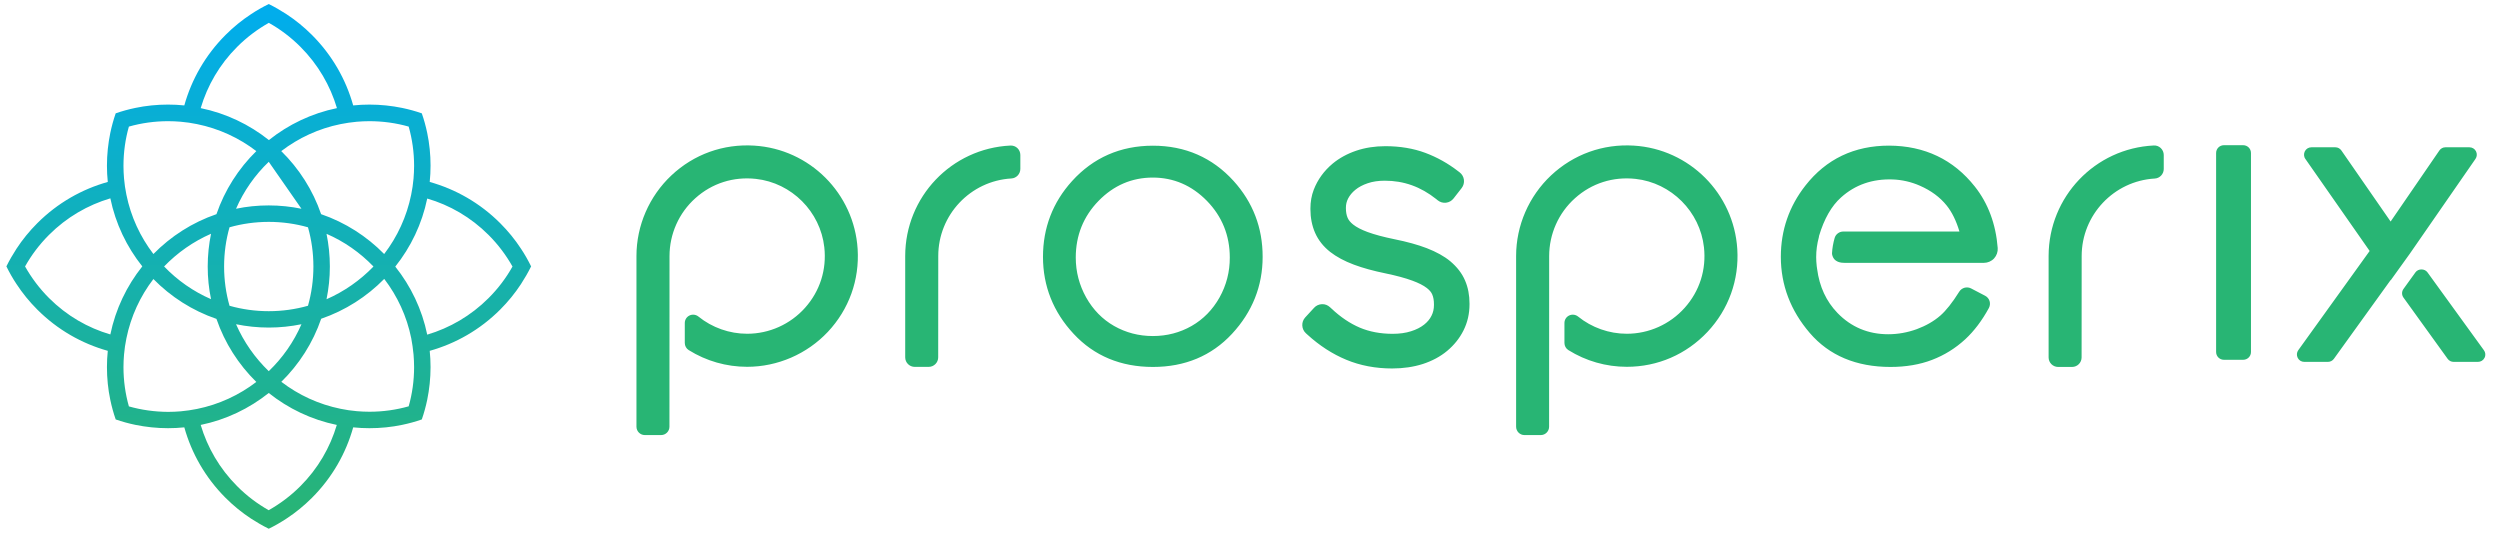 <svg xmlns="http://www.w3.org/2000/svg" xmlns:xlink="http://www.w3.org/1999/xlink" id="Layer_1" x="0px" y="0px" viewBox="0 0 3600 771.6" style="enable-background:new 0 0 3600 771.6;" xml:space="preserve"><g><linearGradient id="SVGID_1_" gradientUnits="userSpaceOnUse" x1="9.2" y1="383.551" x2="764.8" y2="383.551" gradientTransform="matrix(6.123234e-17 1 -1 6.123234e-17 770.551 -3.449)"><stop offset="0" style="stop-color:#00ADEE"/><stop offset="0.996" style="stop-color:#29B473"/></linearGradient><path style="fill:url(#SVGID_1_);" d="M412.5,746.8c13-8.5,25.3-18.5,36.7-29.9c29.2-29.2,49-64.3,59.4-101.5   c7.7,0.8,15.5,1.2,23.4,1.2c16.1,0,31.9-1.6,47.1-4.8c9.7-2,19.1-4.6,28.3-7.8c3.2-9.2,5.8-18.7,7.8-28.3   c3.1-15.2,4.8-30.9,4.8-47.1c0-7.9-0.4-15.7-1.2-23.4c37.2-10.4,72.3-30.2,101.5-59.4c11.4-11.4,21.4-23.7,29.9-36.7   c5.4-8.3,10.3-16.8,14.6-25.5c-4.3-8.7-9.1-17.3-14.6-25.5c-8.5-13-18.5-25.3-29.9-36.7c-29.2-29.2-64.3-49-101.5-59.4   c0.8-7.7,1.2-15.5,1.2-23.4c0-16.1-1.6-31.9-4.8-47.1c-2-9.7-4.6-19.1-7.8-28.3c-9.2-3.2-18.7-5.8-28.3-7.8   c-15.2-3.1-30.9-4.8-47.1-4.8c-7.9,0-15.7,0.4-23.4,1.2c-10.4-37.2-30.2-72.3-59.4-101.5c-11.4-11.4-23.7-21.4-36.7-29.9   C404.2,15,395.7,10.1,387,5.8c-8.7,4.3-17.3,9.1-25.5,14.6c-13,8.5-25.3,18.5-36.7,29.9c-29.2,29.2-49,64.3-59.4,101.5   c-7.7-0.8-15.5-1.2-23.4-1.2c-16.1,0-31.9,1.6-47.1,4.8c-9.7,2-19.1,4.6-28.3,7.8c-3.2,9.2-5.8,18.7-7.8,28.3   c-3.1,15.2-4.8,30.9-4.8,47.1c0,7.9,0.4,15.7,1.2,23.4c-37.2,10.4-72.3,30.2-101.5,59.4c-11.4,11.4-21.4,23.7-29.9,36.7   c-5.4,8.3-10.3,16.8-14.6,25.5c4.3,8.7,9.1,17.3,14.6,25.5c8.5,13,18.5,25.3,29.9,36.7c29.2,29.2,64.3,49,101.5,59.4   c-0.8,7.7-1.2,15.5-1.2,23.4c0,16.1,1.6,31.9,4.8,47.1c2,9.7,4.6,19.1,7.8,28.3c9.2,3.2,18.7,5.8,28.3,7.8   c15.2,3.1,30.9,4.8,47.1,4.8c7.9,0,15.7-0.4,23.4-1.2c10.4,37.2,30.2,72.3,59.4,101.5c11.4,11.4,23.7,21.4,36.7,29.9   c8.3,5.4,16.8,10.3,25.5,14.6C395.8,757.1,404.3,752.2,412.5,746.8z M595.5,510.5c0.5,6,0.8,12,0.8,18.1c0,19.6-2.7,38.6-7.8,56.5   c-18,5.1-37,7.8-56.5,7.8c-6.1,0-12.2-0.3-18.1-0.8c-7.9-0.7-15.7-1.8-23.3-3.4c-31.6-6.4-60.7-19.9-85.5-38.9   c25.6-25.1,45.5-56.1,57.4-90.8c34.7-11.9,65.7-31.8,90.8-57.4c18.9,24.7,32.5,53.8,38.9,85.5C593.6,494.8,594.8,502.6,595.5,510.5   z M434.1,466.9c-11.1,25.6-27.2,48.5-47.1,67.6c-19.8-19.1-35.9-42-47.1-67.6c15.2,3.1,30.9,4.8,47.1,4.8   C403.1,471.7,418.9,470,434.1,466.9z M322.7,383.8c0-19.6,2.7-38.6,7.8-56.5c18-5.1,37-7.8,56.5-7.8s38.5,2.7,56.5,7.8   c5.1,18,7.8,37,7.8,56.5c0,19.6-2.7,38.5-7.8,56.5c-18,5.1-37,7.8-56.5,7.8s-38.6-2.7-56.5-7.8   C325.4,422.3,322.7,403.3,322.7,383.8z M303.9,430.8c-25.6-11.1-48.5-27.2-67.6-47.1c19.1-19.8,42-35.9,67.6-47.1   c-3.1,15.2-4.8,30.9-4.8,47.1C299.1,399.9,300.7,415.6,303.9,430.8z M470.2,336.7c25.6,11.1,48.5,27.2,67.6,47.1   c-19.1,19.8-42,35.9-67.6,47.1c3.1-15.2,4.8-30.9,4.8-47.1S473.3,351.9,470.2,336.7z M703.5,338.3c13.9,13.9,25.3,29.2,34.5,45.5   c-9.1,16.3-20.6,31.6-34.5,45.5c-25.5,25.5-56,43-88.3,52.6c-7.5-36.5-23.6-69.9-46-98c22.4-28.1,38.5-61.5,46-98   C647.5,295.3,678,312.8,703.5,338.3z M588.5,182.3c5.1,18,7.8,37,7.8,56.5c0,6.1-0.3,12.2-0.8,18.2c-0.7,7.9-1.8,15.7-3.4,23.3   c-6.4,31.6-19.9,60.7-38.9,85.5c-25.1-25.6-56.1-45.5-90.8-57.4c-11.9-34.7-31.8-65.7-57.4-90.8c24.7-18.9,53.8-32.5,85.5-38.9   c7.6-1.5,15.4-2.7,23.3-3.4c6-0.5,12-0.8,18.1-0.8C551.5,174.5,570.5,177.2,588.5,182.3z M434.1,300.6c-15.2-3.1-30.9-4.8-47.1-4.8   s-31.9,1.6-47.1,4.8C351,275,367.1,252.1,387,233 M289,155.7c9.6-32.4,27.1-62.9,52.6-88.3c13.9-13.9,29.2-25.3,45.5-34.5   c16.3,9.1,31.6,20.6,45.5,34.5c25.5,25.5,43,56,52.6,88.3c-36.5,7.5-69.9,23.6-98,46C358.9,179.2,325.5,163.2,289,155.7z    M178.6,257c-0.5-6-0.8-12-0.8-18.2c0-19.6,2.7-38.6,7.8-56.5c18-5.1,37-7.8,56.5-7.8c6.1,0,12.2,0.3,18.2,0.8   c7.9,0.7,15.7,1.8,23.3,3.4c31.6,6.4,60.7,19.9,85.5,38.9c-25.6,25.1-45.5,56.1-57.4,90.8c-34.7,11.9-65.7,31.8-90.8,57.4   C202,341.1,188.4,312,182,280.3C180.4,272.7,179.3,264.9,178.6,257z M70.6,429.2c-13.9-13.9-25.3-29.2-34.5-45.5   c9.1-16.3,20.6-31.6,34.5-45.5c25.5-25.5,56-43,88.3-52.6c7.5,36.5,23.6,69.9,46,98c-22.4,28.1-38.5,61.5-46,98   C126.6,472.2,96.1,454.7,70.6,429.2z M185.6,585.2c-5.1-18-7.8-37-7.8-56.5c0-6.1,0.3-12.2,0.8-18.1c0.7-7.9,1.8-15.7,3.4-23.3   c6.4-31.6,19.9-60.7,38.9-85.5c25.1,25.6,56.1,45.5,90.8,57.4c11.9,34.7,31.8,65.7,57.4,90.8c-24.7,18.9-53.8,32.5-85.5,38.9   c-7.6,1.5-15.4,2.7-23.3,3.4c-6,0.5-12,0.8-18.2,0.8C222.5,593,203.5,590.3,185.6,585.2z M341.6,700.2c-25.5-25.5-43-56-52.6-88.3   c36.5-7.5,69.9-23.6,98-46c28.1,22.4,61.5,38.5,98,46c-9.6,32.4-27.1,62.9-52.6,88.3c-13.9,13.9-29.2,25.3-45.5,34.5   C370.7,725.5,355.4,714.1,341.6,700.2z"/><g><path style="fill:#28B574;" d="M1776.4,260.6c-30.6-33.7-69.7-50.8-116.2-50.8c-46.7,0-85.9,17.2-116.5,51    c-27.8,30.7-41.8,67.4-41.8,109.1c0,42.1,14.9,79.5,44.2,110.9c29.4,31.6,67.8,47.6,114.1,47.6c46.1,0,84.4-16,113.8-47.6    c29.3-31.5,44.2-68.8,44.2-110.9C1818.3,328.1,1804.2,291.3,1776.4,260.6z M1756.1,428.4c-9.9,17.6-23.4,31.4-40.2,41    c-16.8,9.6-35.6,14.5-55.8,14.5c-20.2,0-38.9-4.9-55.8-14.5c-16.8-9.6-30.3-23.4-40.2-41c-9.9-17.7-15-37-15-57.5    c0-31.8,11-59.2,32.8-81.6c21.7-22.3,48-33.6,78.1-33.6c30,0,56.2,11.3,78,33.6c21.8,22.4,32.9,49.8,32.9,81.5    C1771,391.3,1766,410.7,1756.1,428.4z M2501.7,358.6c2.8,44.5-12.5,86.9-42.9,119.3c-30.5,32.4-71.7,50.3-116.2,50.3    c-29.8,0-58.9-8.3-84.2-24.1c-3.5-2.2-5.6-6.1-5.6-10.2v-28.8c0-4.6,2.6-8.8,6.8-10.8s9.2-1.4,12.8,1.5    c19.8,16,44.7,24.8,70.2,24.8c31.8,0,62.1-13.6,83.3-37.3c21.5-24,31.4-55,27.8-87.3c-5.7-51.3-47-92.7-98.4-98.4    c-32.4-3.6-63.4,6.3-87.3,27.8c-23.7,21.2-37.2,51.6-37.2,83.3l-0.1,245.8c0,6.6-5.4,12-12,12h-23.5c-6.6,0-12-5.4-12-12V368.6    c0-43.8,18.4-86,50.3-116c32.4-30.4,74.8-45.7,119.3-42.9C2432.7,214.6,2496.7,278.6,2501.7,358.6z M1235,358.6    c2.8,44.5-12.5,86.9-42.9,119.3c-30,31.9-72.4,50.3-116.2,50.3c-29.8,0-58.9-8.3-84.2-24.1c-3.5-2.2-5.6-6.1-5.6-10.2v-28.8    c0-4.6,2.6-8.8,6.8-10.8s9.2-1.4,12.8,1.5c19.8,16,44.7,24.8,70.2,24.8c31.8,0,62.1-13.6,83.3-37.3c21.5-24,31.4-55,27.8-87.3    c-5.7-51.3-47-92.7-98.4-98.4c-32.4-3.6-63.4,6.3-87.3,27.8c-23.7,21.2-37.2,51.6-37.2,83.3L964,614.5c0,6.6-5.4,12-12,12h-23.5    c-6.6,0-12-5.4-12-12V368.6c0-43.8,18.4-86,50.3-116c32.4-30.5,74.8-45.7,119.3-42.9C1166,214.6,1230,278.6,1235,358.6z     M1465,213.2c2.7,2.6,4.3,6.2,4.3,9.9v20.1c0,7.3-5.7,13.4-12.9,13.8c-59,3.4-105.3,52.5-105.3,111.6l-0.1,146    c0,7.5-6.1,13.7-13.7,13.7h-20.1c-7.5,0-13.7-6.1-13.7-13.7v-146c0.1-85.1,66.6-154.9,151.5-159    C1458.9,209.4,1462.4,210.8,1465,213.2z M3470.3,365.1l-27.6,38.4l-0.2-0.2l-81.7,113.4c-2,2.8-5.2,4.4-8.6,4.4h-34.1    c-4,0-7.6-2.2-9.4-5.8c-1.8-3.6-1.5-7.8,0.8-11l102.8-142.9l-92.6-132.6c-2.3-3.2-2.5-7.5-0.7-11s5.4-5.7,9.4-5.7h34.5    c3.5,0,6.7,1.7,8.7,4.6l70.9,102.3l70.2-102.3c2-2.9,5.2-4.6,8.7-4.6h34.6c4,0,7.6,2.2,9.4,5.7c1.8,3.5,1.6,7.7-0.7,11    L3470.3,365.1z M3577.7,515.3L3577.7,515.3c-1.8,3.6-5.4,5.8-9.5,5.8h-35c-3.4,0-6.6-1.6-8.6-4.4l-63.6-88.2    c-2.7-3.7-2.7-8.7,0-12.4l17.3-24c4-5.5,13.2-5.5,17.2,0l81.3,112.2C3579.2,507.5,3579.6,511.7,3577.7,515.3z M3241.4,220.3v286.6    c0,6.2-5,11.2-11.2,11.2h-27.8c-6.2,0-11.2-5-11.2-11.2V220.3c0-6.2,5-11.2,11.2-11.2h27.8    C3236.4,209.1,3241.4,214.1,3241.4,220.3z M3111.5,213.2c2.7,2.6,4.3,6.2,4.3,10v20.1c0,7.3-5.7,13.4-12.9,13.8    c-59,3.4-105.3,52.5-105.3,111.6l-0.1,146c0,7.5-6.1,13.7-13.7,13.7h-20.1c-7.5,0-13.7-6.1-13.7-13.7V368.4    c0.2-85,66.7-154.8,151.5-158.9C3105.4,209.3,3108.8,210.7,3111.5,213.2z M2843.8,268.7c19.1,24.1,30.2,53.9,32.9,88.4    c0.4,5.5-1.5,10.9-5.2,15c-3.8,4.1-9.2,6.4-14.7,6.4h-200.5c-4.1,0-15.8-0.2-18.1-12.3c-0.1-0.5-0.1-1.1-0.1-1.6    c0.4-7.3,1.7-14.7,3.8-22c1.6-5.4,6.7-9.2,12.4-9.2h167.3c-4.6-15.4-10.8-28.1-18.5-37.6c-9.5-11.8-22.4-21.4-38.5-28.4    c-12.5-5.5-25.7-8.5-39.2-9c-29-1-54,7.6-74.3,25.9c-13.7,12.2-24.4,30.9-31.7,55.5c0,0.5-0.1,1.1-0.2,1.6    c-2.6,9.5-3.9,19.2-3.9,28.9c0,4.2,0.3,8.5,0.8,13.1l0.6,4.2c3.3,25.2,13.1,46.4,29.4,63.2c19.6,20.2,44.1,30.5,72.9,30.5    c14,0,27.8-2.5,41.1-7.3c13.2-4.9,24.6-11.4,33.8-19.4c8.4-7.3,17.6-18.9,27.4-34.6c3.6-5.7,11-7.8,17-4.7l20.3,10.6    c3.1,1.6,5.4,4.4,6.4,7.7s0.6,6.8-1,9.9c-9.9,18.2-21.4,33.3-34,45c-14.1,13-30.2,23-47.8,29.7c-17.6,6.8-37.8,10.2-59.9,10.2    c-49.2,0-88.3-16.4-116.2-48.9c-27.7-32.2-41.7-69.1-41.7-109.7c0-38.2,11.9-72.7,35.4-102.6c29.9-38.2,70.4-57.5,120.4-57.5    C2771.4,209.9,2813,229.7,2843.8,268.7z M2109.7,404c4.3,9.9,6.4,21.1,6.4,33.3v0.8c0,13.6-2.9,26.3-8.7,37.8    c-5.6,11.2-13.5,21-23.4,29.3c-9.8,8.2-21.7,14.6-35.3,19c-13.2,4.2-28,6.4-44,6.4c-23.8,0-46.1-4.2-66.2-12.6    c-19.8-8.2-38.6-20.4-55.9-36.2l-2.1-1.9c-3.2-2.9-5-6.9-5.2-11.2s1.3-8.4,4.2-11.6l12.8-13.9c2.9-3.2,6.9-5,11.3-5.2    c4.3-0.2,8.4,1.4,11.6,4.4l2.1,1.9c12.9,12.2,26.7,21.5,40.8,27.5c13.9,5.9,29.8,8.9,47.3,8.9c9.8,0,18.8-1.2,26.5-3.7    c7.4-2.3,13.7-5.5,18.8-9.5c4.8-3.8,8.3-8,10.7-12.9c2.4-4.7,3.5-9.8,3.5-15.5v-0.8c0-5.6-0.8-10.4-2.5-14.3    c-1.3-3.2-3.9-6.2-7.7-9.2c-4.9-3.8-11.9-7.4-21-10.7c-10-3.7-23-7.2-38.4-10.4c-17.6-3.6-32.9-7.8-45.7-12.6    c-13.7-5.1-25.1-11.3-34.1-18.3c-9.9-7.8-17.2-17.1-21.8-27.6c-4.4-10.1-6.7-21.5-6.7-34v-0.8c0-9.8,1.6-18.9,4.8-27.2    c5.6-14.5,14.7-27.1,27.1-37.5c9.6-8,21.1-14.3,34.1-18.7c12.7-4.3,26.8-6.5,41.9-6.5c20.9,0,40.3,3.2,57.5,9.6    c16.9,6.3,32.8,15.2,47.4,26.5l2.2,1.7c7,5.4,8.2,15.5,2.8,22.5l-11.7,15c-2.7,3.4-6.5,5.6-10.8,6.1s-8.5-0.7-11.9-3.4l-2.2-1.8    c-22.4-17.8-46.6-26.5-74.1-26.5c-9.1,0-17.5,1.2-24.7,3.7c-7.1,2.4-13.1,5.6-17.8,9.5c-4.5,3.7-7.9,7.8-10.3,12.4    c-2.2,4.3-3.2,8.6-3.2,13.2v0.8c0,5.3,0.8,10,2.5,13.9c1.4,3.3,4,6.5,7.9,9.6c4.8,3.8,11.8,7.5,20.8,10.8    c10.1,3.7,23.1,7.2,38.8,10.4c17.9,3.6,33.5,7.9,46.3,12.8c13.7,5.3,25.2,11.6,34,18.9C2098.1,384.4,2105.3,393.6,2109.7,404    L2109.7,404z"/></g></g></svg>